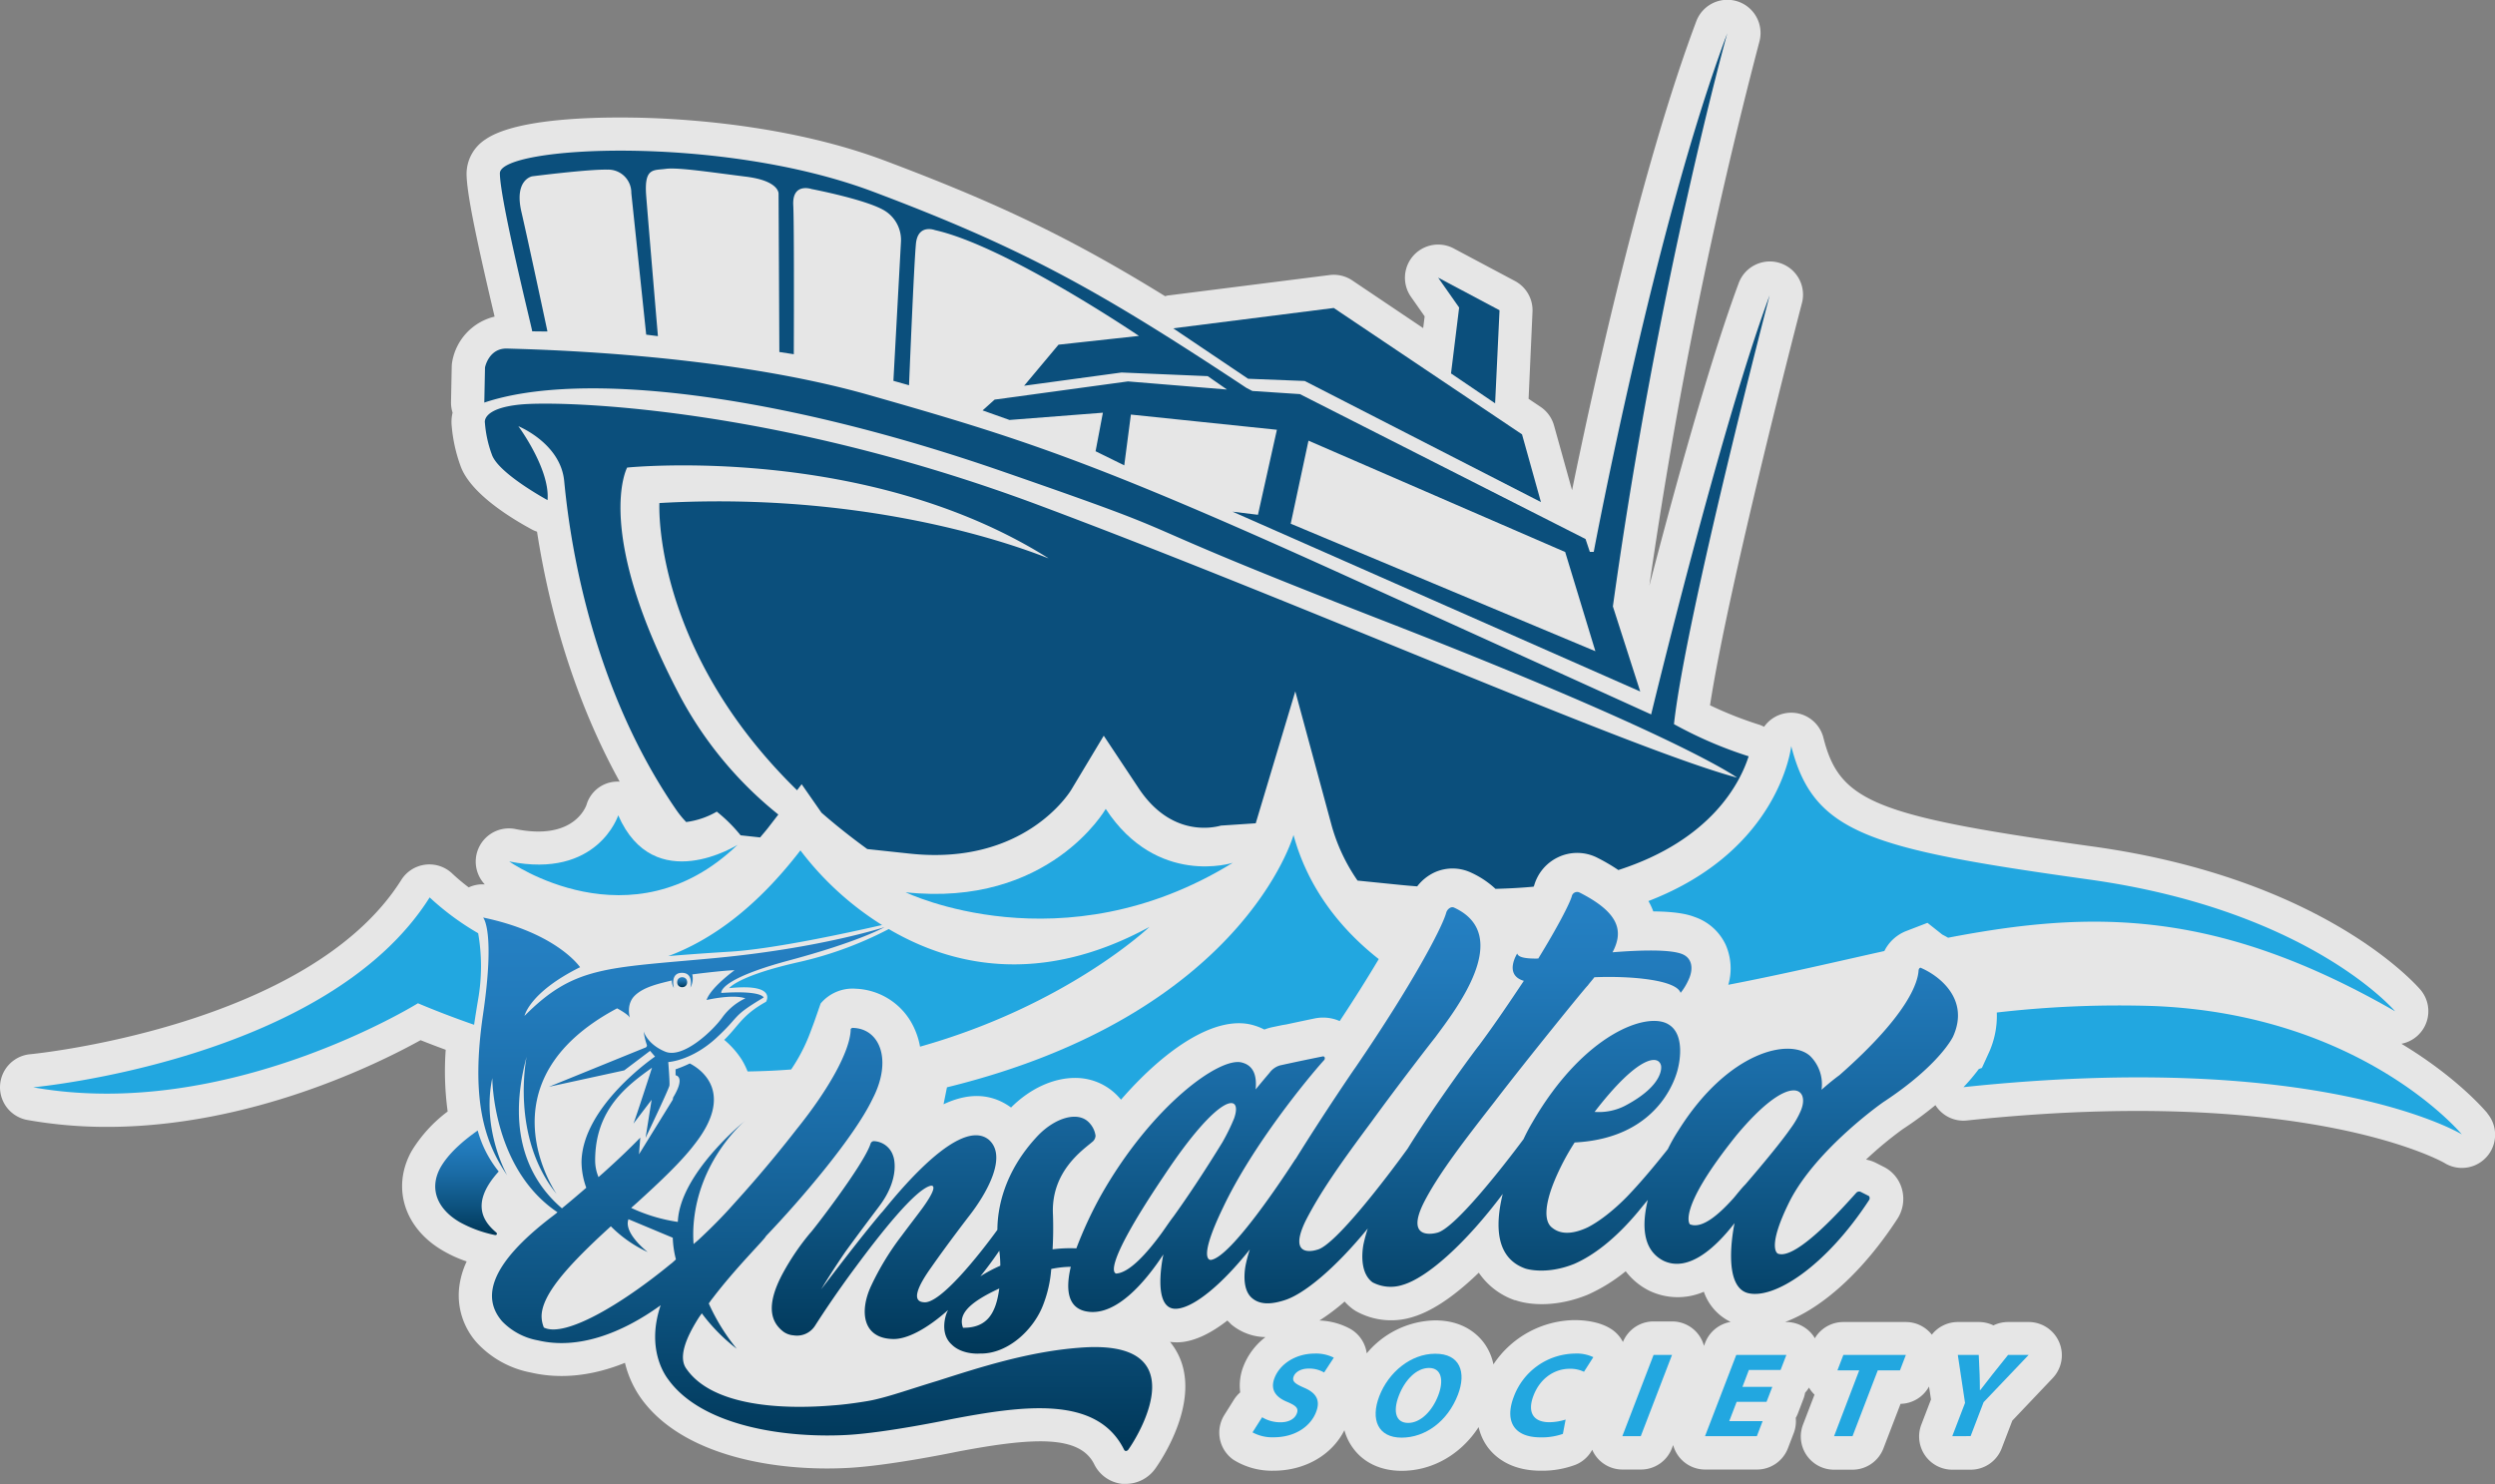 <svg xmlns="http://www.w3.org/2000/svg" xmlns:xlink="http://www.w3.org/1999/xlink" viewBox="0 0 638.77 379.96"><rect x="0" y="0" width="638.77" height="379.96" fill="#808080" stroke="none"/><defs><style>.cls-1{fill:#fff;opacity:0.8;}.cls-2{fill:#0b4f7c;}.cls-3{fill:none;}.cls-4{fill:#22a7e0;}.cls-5{fill:url(#Sfumatura_senza_nome_18);}.cls-6{fill:url(#Sfumatura_senza_nome_18-2);}.cls-7{fill:url(#Sfumatura_senza_nome_18-3);}.cls-8{fill:url(#Sfumatura_senza_nome_18-4);}</style><linearGradient id="Sfumatura_senza_nome_18" x1="119.56" y1="289.42" x2="119.56" y2="316.19" gradientUnits="userSpaceOnUse"><stop offset="0" stop-color="#2581c4"/><stop offset="0.16" stop-color="#227bbc"/><stop offset="0.41" stop-color="#1a6ba5"/><stop offset="0.72" stop-color="#0d527f"/><stop offset="1" stop-color="#003758"/></linearGradient><linearGradient id="Sfumatura_senza_nome_18-2" x1="349.49" y1="228.42" x2="349.49" y2="346.65" xlink:href="#Sfumatura_senza_nome_18"/><linearGradient id="Sfumatura_senza_nome_18-3" x1="208.7" y1="234.85" x2="208.7" y2="371.46" xlink:href="#Sfumatura_senza_nome_18"/><linearGradient id="Sfumatura_senza_nome_18-4" x1="174.65" y1="250.19" x2="174.65" y2="252.75" xlink:href="#Sfumatura_senza_nome_18"/></defs><g id="Livello_2" data-name="Livello 2"><g id="Livello_2-2" data-name="Livello 2"><path class="cls-1" d="M636.81,285c-.57-.69-7.78-9.2-22-17.77a8.49,8.49,0,0,0,4.87-13.84c-1-1.15-24.67-28.41-83.7-36.64-55.91-7.8-65-11.45-69.14-27.84a8.5,8.5,0,0,0-15.2-2.83,7.93,7.93,0,0,0-1.41-.59,95.72,95.72,0,0,1-12.43-4.92c4.73-30.81,23.3-102.09,23.5-102.85A8.5,8.5,0,0,0,445.1,72.6c-7.41,19.94-16.49,53-22.83,77.36A1246.11,1246.11,0,0,1,450.41,10.78a8.5,8.5,0,0,0-16.15-5.27c-14.14,37.67-26.44,93.86-31.78,120l-4.62-16.58a8.54,8.54,0,0,0-3.45-4.77l-3.06-2.05,1-22.26a8.49,8.49,0,0,0-4.5-7.91l-15.72-8.36A8.5,8.5,0,0,0,361.24,76l3.5,5-.38,3L346.2,71.79a8.5,8.5,0,0,0-5.8-1.37l-41.11,5.2c-.34,0-.66.13-1,.21-23.58-14.54-42-23.52-71.86-34.74-22.48-8.44-47.37-10.44-60.2-10.88-9.76-.33-33.39-.47-42,5.52a10.53,10.53,0,0,0-4.78,8.69c0,4.52,2.11,15.19,7.18,36.64a14.42,14.42,0,0,0-10.83,11.41,8.56,8.56,0,0,0-.15,1.43l-.18,9a8.48,8.48,0,0,0,.4,2.75,10.18,10.18,0,0,0-.22,3.47,39.61,39.61,0,0,0,2.24,10.13c2.42,6.89,12.45,13.15,18.21,16.27a7.68,7.68,0,0,0,1.39.6c3.63,23.47,10.93,45.49,21.16,64a7.85,7.85,0,0,0-1,0,8.27,8.27,0,0,0-7.51,6c-.68,1.74-4.39,8.92-18.16,6.14a8.5,8.5,0,0,0-7.86,14.17,8.38,8.38,0,0,0-4.12.76,50,50,0,0,1-4.09-3.42,8.5,8.5,0,0,0-13.17,1.51C79.1,262.86,8.43,269.85,7.72,269.91A8.5,8.5,0,0,0,7,286.74a115.85,115.85,0,0,0,20.41,1.77c36.77,0,69.32-16.13,80.27-22.2,2.07.83,4.22,1.65,6.43,2.46a76.39,76.39,0,0,0,.5,15.8,36.07,36.07,0,0,0-9.25,10.16l-.06.11c-5.09,9.29-1.72,19.73,8.18,25.41a32.52,32.52,0,0,0,6,2.71,21.37,21.37,0,0,0-1.94,6.85,18.14,18.14,0,0,0,4.59,14l.12.13a25.19,25.19,0,0,0,13.65,7.46c7.56,1.76,15.72.9,24.1-2.48a26.46,26.46,0,0,0,4.06,9l.19.26c10.66,14.66,34.52,18.71,53.29,17.62,9.82-.58,24.49-3.5,27.49-4.12,19.34-3.68,31.29-4.34,35.08,3.14a9.07,9.07,0,0,0,7.23,5.09c.3,0,.6,0,.9,0a9.3,9.3,0,0,0,7.56-3.94c1.28-1.79,12.32-17.84,5.41-30a17.24,17.24,0,0,0-1.66-2.42,12.69,12.69,0,0,0,3.48,0c3.44-.5,7.18-2.33,11.2-5.46.33.33.67.65,1,1a14,14,0,0,0,8.75,3.24,17.43,17.43,0,0,0-5.64,7.48,13.52,13.52,0,0,0-.82,6.67,8.56,8.56,0,0,0-1.61,1.88l-2.44,3.89a8.49,8.49,0,0,0,2.29,11.47,18.53,18.53,0,0,0,10.3,2.82c8,0,14.94-4,18.13-10.37a13.88,13.88,0,0,0,2,4.28c2.71,3.95,7.21,6.12,12.66,6.12,7.93,0,15.21-4.25,19.71-11.2a13.81,13.81,0,0,0,2.07,4.78c1.64,2.39,5.62,6.39,13.83,6.39a24.22,24.22,0,0,0,9-1.56,8.44,8.44,0,0,0,4.18-3.81,8.39,8.39,0,0,0,.75,1.38,8.48,8.48,0,0,0,7,3.69h4.72a8.5,8.5,0,0,0,7.94-5.46l.31-.81a8.48,8.48,0,0,0,8.19,6.27h13.27a8.49,8.49,0,0,0,7.93-5.46l1.48-3.86a8.56,8.56,0,0,0,.52-3.9,9,9,0,0,0,.49-1l1.46-3.83a8.17,8.17,0,0,0,.44-1.61,8.31,8.31,0,0,0,1-1.33,4.71,4.71,0,0,0,.29.48,8.48,8.48,0,0,0,1.12,1.33l-2.94,7.67a8.5,8.5,0,0,0,7.94,11.55h4.72a8.49,8.49,0,0,0,7.93-5.46l4.38-11.4a8.5,8.5,0,0,0,7.29-4.44l.5,3.32-2.47,6.43a8.5,8.5,0,0,0,7.94,11.55h4.7a8.49,8.49,0,0,0,7.93-5.46l2.72-7.1,10.35-10.9a8.5,8.5,0,0,0-6.17-14.35h-5.27a8.52,8.52,0,0,0-3.74.86,8.53,8.53,0,0,0-3.74-.86h-5.36a8.5,8.5,0,0,0-6.44,2.95c-.08.1-.15.2-.23.29a8.47,8.47,0,0,0-6.66-3.24h-16a8.5,8.5,0,0,0-7.3,4.16c-.09-.16-.18-.32-.28-.48a8.53,8.53,0,0,0-7-3.68H457c9.46-3.48,20-12.92,28.81-26.48a9.36,9.36,0,0,0,1.15-7.47,9,9,0,0,0-4.51-5.69l-2.19-1.11a9.34,9.34,0,0,0-2.52-.84,95.88,95.88,0,0,1,9.41-7.8,94.72,94.72,0,0,0,8.36-6.14,8.45,8.45,0,0,0,8.07,3.93c87-9.23,122,10.71,122.25,10.88a8.5,8.5,0,0,0,11-12.67ZM382.35,349.31a14,14,0,0,0-2.16-5.12c-1.58-2.29-5.33-6.14-12.77-6.14a23.35,23.35,0,0,0-17.51,8.44,7.78,7.78,0,0,0-.18-.94,8.48,8.48,0,0,0-4.18-5.41,17.89,17.89,0,0,0-7.74-2.06,54,54,0,0,0,6.44-4.85,13.85,13.85,0,0,0,2.2,2l.62.41a18.48,18.48,0,0,0,14.66,1.53c5.7-1.71,11.66-6.29,16.87-11.33a18.41,18.41,0,0,0,9.29,7.07v-.05c4,1.41,10.86,1.74,18.42-1.31l.2-.08a43.28,43.28,0,0,0,9.7-6,17.26,17.26,0,0,0,5.9,4.92l.21.1a16.81,16.81,0,0,0,13.9.23,13.41,13.41,0,0,0,6.86,7.72,8.52,8.52,0,0,0-6.52,5.33l-.31.81a8.42,8.42,0,0,0-8.19-6.26h-4.72a8.47,8.47,0,0,0-7.84,5.27,8.51,8.51,0,0,0-3-3.32c-3.08-2-7.2-2.29-9.39-2.29A25.33,25.33,0,0,0,382.35,349.31Z"/><path class="cls-2" d="M136.26,84.83c0-.5-8.24-33.47-8.28-40.46s56.44-10,95.48,4.68,58.32,25.57,95.65,50.26l1.52.79,12.17.8L405.93,138l1.1,3.29,1,0S423.71,57.8,442.22,8.5c0,0-17.76,63.71-29.29,146.76l7,21.78L315.55,131l6.51.8,4.85-21.77-37.38-3.89-1.7,13-7.34-3.61,1.87-9.87-23.91,1.86-6.89-2.45,3.08-2.76,34.14-4.66,25.35,2.08-4.93-3.43-22.07-.93-24.94,3.39L271,88.25,291.59,86s-33.95-23-52.2-27.08c0,0-4.38-1.71-4.89,3.47s-1.77,36.24-1.77,36.24l-4-1.13L230.66,62a8.81,8.81,0,0,0-4.07-8c-4.58-2.88-18.8-5.6-18.8-5.6s-5-1.74-4.7,4.13c.27,4.65.14,38.16.14,38.16l-3.7-.57-.2-40.48s.33-3.33-8.35-4.41-17.39-2.43-20.54-2-5.57-.38-5,6.92,3,35.91,3,35.91l-3-.38-3.81-36.25a5.91,5.91,0,0,0-6.17-6c-4.86-.12-19.21,1.71-19.21,1.71s-4.67.82-2.76,9.09,6.67,30.64,6.67,30.64Zm194.19,49.25,78,32.65-7.73-25.4L335,112.82Z"/><polygon class="cls-2" points="300.36 84.06 319.54 96.97 334.03 97.54 394.51 128.54 389.67 111.21 341.47 78.85 300.36 84.06"/><polygon class="cls-2" points="368.19 71.08 373.57 78.74 371.49 95.61 382.78 103.26 383.91 79.43 368.19 71.08"/><path class="cls-2" d="M256.29,120.57c56.7,19.63,22.67,9.09,98.52,38.59s89.92,39.94,89.92,39.94c-26.84-7.19-110.45-44.22-178.65-69.72S143.5,102.59,133.33,103.56s-9.18,4.71-9.18,4.71a30.07,30.07,0,0,0,1.79,8.15c1.7,4.83,14.24,11.62,14.24,11.62.68-7.93-7.47-18.92-7.47-18.92s10.78,4.34,11.73,14,5.13,50.09,28.77,84.34a24.89,24.89,0,0,0,2.47,3,21,21,0,0,0,7.83-2.66,39.28,39.28,0,0,1,6.1,6.06l5,.54c.76-.92,1.53-1.78,2.27-2.76l2.39-3.1a97.91,97.91,0,0,1-25-30c-22.55-42.59-13.71-58.83-13.71-58.83s61.05-6.28,107.84,23.2c1.18.75-39.12-17.56-99.58-14.12,0,0-2,37.13,35.24,73.53l1.18-1.54,5.07,7.28q5.38,4.71,11.73,9.32l10.81,1.16c29.35,3.18,41-15.62,41.47-16.43l8.26-13.75,8.85,13.32c8.28,12.62,19.07,10.28,21.15,9.69l8.91-.59L331.62,177l9.26,34.18a46.69,46.69,0,0,0,6.68,14.27l10.88,1.1c1.5.15,2.94.27,4.39.38a12,12,0,0,1,4.54-3.62,11.17,11.17,0,0,1,9.23.09,23.57,23.57,0,0,1,6.28,4.17c3.42-.09,6.68-.27,9.76-.56a2.73,2.73,0,0,1,.13-.29,11.5,11.5,0,0,1,6.08-7.22,11.36,11.36,0,0,1,10.21.16,48.93,48.93,0,0,1,5.27,3.09c23.79-7.66,31.18-22.33,33.36-29.12a106,106,0,0,1-19.12-8.23c3-27.37,24.5-109.81,24.5-109.81-12.54,33.7-30.34,107.32-30.34,107.32l-77.57-35.21C279.5,117.89,261,112.11,222.55,101.15s-87.86-11.72-92.64-11.91-5.74,4.83-5.74,4.83l-.18,9C149,94.67,199.58,100.94,256.29,120.57Z"/><path class="cls-3" d="M246.55,339.94c6.31.07,8.41-3.86,9.28-10.05C247.69,333.65,245.31,336.67,246.55,339.94Z"/><path class="cls-3" d="M416,283.12c10.31-5.43,9.25-10.2,9.26-10.25-.64-3-6-2.51-17,11.8A14.66,14.66,0,0,0,416,283.12Z"/><path class="cls-3" d="M444.53,290.66c-15.82,19.7-11.86,23.1-11.82,22.83,3.17,1.18,7.54-2.8,11.07-6.73,1-1.18,2.05-2.51,3-3.49,4.74-5.49,9.36-11.13,11.5-14.22a22.54,22.54,0,0,0,2.82-4.91C463.35,278.55,458.17,274.36,444.53,290.66Z"/><path class="cls-3" d="M251,326.76a38.6,38.6,0,0,1,5.1-2.71,29.83,29.83,0,0,0-.26-3.83C254.22,322.59,252.6,324.76,251,326.76Z"/><path class="cls-3" d="M315.89,286.38c2.4-6.64-3.64-6.88-18,14.74-16.59,24.65-12.22,24.78-12.25,24.94,3.39-.11,7.93-5.19,11.63-10.24,1.07-1.48,2.15-3.14,3.2-4.47,5.13-7.14,9.93-14.79,12.36-18.86A52.3,52.3,0,0,0,315.89,286.38Z"/><path class="cls-4" d="M323.13,362.85a9,9,0,0,0,4.72,1.29c2.16,0,3.64-.89,4.16-2.25s-.21-2-2.36-2.93c-3-1.2-4.51-3.12-3.35-6.15,1.36-3.55,5.37-6.26,10.28-6.26a10,10,0,0,1,4.9,1.05L339,351.39a7.56,7.56,0,0,0-4-1c-2,0-3.38.92-3.79,2-.51,1.33.43,1.92,2.73,2.93,3.15,1.36,4.14,3.28,3,6.21-1.34,3.49-5.16,6.45-10.87,6.45a10.53,10.53,0,0,1-5.4-1.26Z"/><path class="cls-4" d="M373.26,357.07c-2.62,6.83-8.35,11-14.42,11s-8-4.66-5.72-10.59c2.39-6.23,8.16-10.89,14.3-10.89C373.81,346.55,375.46,351.33,373.26,357.07Zm-15.14.28c-1.56,4.08-.75,6.95,2.4,6.95s6.16-3,7.71-7.07c1.43-3.74.88-7-2.36-7S359.67,353.31,358.12,357.35Z"/><path class="cls-4" d="M400.13,367.11a16.28,16.28,0,0,1-5.68.89c-7.19,0-9.17-4.47-6.89-10.4a16.94,16.94,0,0,1,15.59-11.05,9.87,9.87,0,0,1,4.77.92l-2.39,3.74a8.09,8.09,0,0,0-3.66-.77c-3.73,0-7.49,2.25-9.27,6.88-1.6,4.17-.14,6.8,4.06,6.8a14.1,14.1,0,0,0,4.17-.68Z"/><path class="cls-4" d="M428.07,346.89l-8,20.81h-4.72l8-20.81Z"/><path class="cls-4" d="M452.27,358.9h-7.65l-1.9,4.94h8.55l-1.48,3.86H436.52l8-20.81h12.83l-1.48,3.85h-8.12l-1.65,4.33h7.65Z"/><path class="cls-4" d="M476,350.84h-5.58l1.52-3.95h16l-1.51,3.95h-5.68l-6.47,16.86h-4.72Z"/><path class="cls-4" d="M499.82,367.7l3.27-8.52-1.85-12.29h5.36l.22,5c.06,1.51.06,2.62.07,4H507c1-1.3,1.92-2.5,3.11-4l4-5h5.27L507.84,359l-3.32,8.68Z"/><path class="cls-4" d="M534.8,225.17c-56.5-7.89-70.51-11.83-76.21-34.16,0,0-2.78,26.66-36.56,39.68a16.48,16.48,0,0,1,1.24,2.65c6.86.06,9.47,1,10.68,1.46a13.61,13.61,0,0,1,7.85,7.07,15,15,0,0,1,.68,10.26c14.49-2.79,27.6-5.9,39.95-8.64a10.54,10.54,0,0,1,5.54-5.1l5.5-2.12,3.79,3c.44.23.95.5,1.49.81,36.51-7,68.44-7.58,114.44,18.83C613.19,258.89,591.29,233.05,534.8,225.17Z"/><path class="cls-4" d="M315.61,220.9s-19.38,6.24-32.52-13.8c0,0-14.45,25.29-51.24,21.35C231.85,228.45,271.92,247.83,315.61,220.9Z"/><path class="cls-4" d="M188.82,216.3s-21.35,13.46-30.54-7.56c0,0-5.26,16.38-27.92,11.81C130.36,220.55,161.56,242.57,188.82,216.3Z"/><path class="cls-4" d="M329.23,262.3c2.48-.53,5-1.07,7.44-1.57a10.6,10.6,0,0,1,6.32.69c4.18-6.31,7.42-11.54,10-15.87-11.85-9.31-18.78-20.48-21.82-31.77,0,0-12.83,46-88.73,64.6l-.87,4.34c5.71-2.69,11.72-3.21,17.28.83,5-5,11.1-7.68,16.74-7.57a14.93,14.93,0,0,1,10.82,4.89c.2.22.4.44.59.67,11.4-13.13,24.52-21.94,34.09-19a14.84,14.84,0,0,1,2.61,1.05,13.49,13.49,0,0,1,1.91-.58l2.73-.57Z"/><path class="cls-4" d="M551.44,257.57a272.53,272.53,0,0,0-40.22,1.66,22.71,22.71,0,0,1-2.08,10.4l-1.73,3.78-.8.29a49.12,49.12,0,0,1-3.92,4.64c91.84-9.75,127.58,12.08,127.58,12.08S604.87,259.76,551.44,257.57Z"/><path class="cls-4" d="M227.54,237.86a94.71,94.71,0,0,1-22.85,8.42c-15.86,3.55-18,6.71-18,6.71,12.42-1.27,9.43,3.49,9.43,3.49-6.18,3.43-7,6.17-10.7,9.75a22.58,22.58,0,0,1,4.44,5,19.75,19.75,0,0,1,1.54,3.09c3.81-.06,7.54-.22,11.15-.51a44.53,44.53,0,0,0,4.79-9.19l1.12-3,1.64-4.7a10.66,10.66,0,0,1,9-3.78,17.17,17.17,0,0,1,14.21,8.62,19.49,19.49,0,0,1,2.24,6.21c37.66-10.62,58.73-30.66,58.73-30.66C265.93,252.75,243.06,247,227.54,237.86Z"/><path class="cls-4" d="M150,247.92l.12,0H150A.1.1,0,0,0,150,247.92Z"/><path class="cls-4" d="M187.39,243.62c10.91-.74,29.06-4.65,38.43-6.79a78.38,78.38,0,0,1-20.9-19.11c-11.39,14.81-22.92,23-33.83,27.07C176,244.37,181.21,244,187.39,243.62Z"/><path class="cls-4" d="M122.42,255.82a49.31,49.31,0,0,0,0-16.89A68.84,68.84,0,0,1,110,229.76C83.72,271.48,8.5,278.38,8.5,278.38,58.1,287.24,107,256.86,107,256.86c4.88,2.06,9.66,3.86,14.38,5.51C121.73,260,122.08,257.81,122.42,255.82Z"/><path class="cls-5" d="M112.76,298.93c-3.09,5.63-.54,10.82,5,14a31.66,31.66,0,0,0,8.92,3.26c.53.12.72-.37.35-.66-2.65-2.27-7.16-7,.65-15.6a28.91,28.91,0,0,1-5.38-10.49C118.27,292.27,114.71,295.48,112.76,298.93Z"/><path class="cls-6" d="M491.94,247.87c-.36-.29-.69.1-.75.59-.15,2.7-2.15,10.88-20.26,26.81,0,0-1.86,1.32-4.58,3.73a10.13,10.13,0,0,0-2.87-8.59c-5.09-4.76-21-1.42-33.81,19.07A43.58,43.58,0,0,0,427,294.2c-2.49,3.13-6.14,7.62-9.7,11.38,0,0-5.2,5.76-10.79,8.64-3.15,1.49-6.59,2.15-9.08.14-2.51-1.82-1.6-6.89.6-12.18a61.74,61.74,0,0,1,5.11-9.68c23.15-1.17,26.48-19.06,26.51-19.21s2.12-8.25-2.45-11c-5.44-3.43-21.73,2.39-34.84,25a47.57,47.57,0,0,0-2.3,4.35c-5.3,7.13-17.85,23.18-22.25,24,0,0-8.32,2.34-3.3-7.71,3.78-7.42,10.55-16.14,18.19-25.94,7.85-10.26,23.79-29.91,23.74-29.6.54-.74,1.21-1.46,1.75-2.19,9.27-.39,20.95.65,22.08,4a15.65,15.65,0,0,0,2.31-4c1-2.68.41-5.1-2.09-6-3-1.11-10.15-1-17.65-.39,2.8-5.29,1.92-10.05-8.44-15.3a1.4,1.4,0,0,0-2,1c-.59,1.92-3.47,7.58-8.57,15.9-3.09.07-5.13-.27-5.39-1.29,0,0-3.52,5.46,1.69,7-3.29,4.92-7.13,10.69-11.54,16.62,0-.12-10.84,14.43-18.2,26.33-5.34,7.39-18.65,24.89-23.17,25.89,0,0-7.82,2.7-3-7.31,3.78-7.44,9.13-15,16.86-25.39,7.26-10,16.32-21.65,16.32-21.6,5.1-6.93,20.33-26.19,4.86-33.3-.79-.37-1.76.43-2,1.32-1,3.72-8.59,18.22-23.36,39.8,0-.06-8.22,12-15.17,23.22-.05.06-.11.11-.16.18-2.92,4.51-16.36,24.92-21.52,25.68,0,0-3.76.72,3.14-13.53,7.56-15.92,21.65-33,25.71-37.51.48-.41.32-1.17-.27-1.05q-5.43,1.09-10.89,2.29a5,5,0,0,0-2.67,1.85c-.85,1-2,2.36-3.6,4.31.24-2.6,0-5.88-3.35-6.84-5.5-1.85-23.23,10.87-36.35,34.13a102.56,102.56,0,0,0-6.2,13.4,35.55,35.55,0,0,0-6.09.25c.3-5,.08-9.35.08-9.35-.31-10.62,7.54-16,10.12-18.18a2.11,2.11,0,0,0,.8-1.57,6,6,0,0,0-1.52-3.21c-2.79-3.21-8.71-1.48-13.2,3.16-8.94,9.45-10.39,19-10.41,24.15-4.58,6.32-14.63,19-18.78,18.55-3.36-.17-1.55-4.17,1.77-8.83,4.38-6.27,9.74-13.22,9.75-13.23,4.48-5.73,10-15.36,5-19.61-8.43-6.61-27.51,19.28-27.4,18.72-5.92,7.07-11.39,14.36-15.44,19.61,1.61-2.69,3.9-6.25,6.18-9.58,3.79-5.23,8.63-11.6,8.63-11.62,5.7-7.51,3.63-12.93,3.62-12.88a5.4,5.4,0,0,0-5-3.83.93.93,0,0,0-.81.69c-1.79,5.5-15.47,23.09-15.39,22.76a63.15,63.15,0,0,0-7,10.27c-4.75,8.77-2.83,12.77,0,15a5,5,0,0,0,2.68,1,5.47,5.47,0,0,0,5.46-2.39c2.09-3.27,5.74-8.78,10.37-15,6.34-8.58,15.27-19.91,19.24-20.9,0,0,2.66-.8-2.08,5.74-1.74,2.36-3.11,4.09-5.36,7.12a69.63,69.63,0,0,0-7.79,12.82c-3,6.47-2.18,13.41,5.65,13.55,3.42.09,8.45-2.4,14.07-7.41-.14.3-.29.6-.4.89,0,0-1.94,4.94,1.3,7.9,2.72,2.74,7.26,2.35,7.26,2.34,7.27.16,13.94-6.32,16.26-12.65a31.75,31.75,0,0,0,2-9,25.61,25.61,0,0,1,5-.56c-1.37,5.82-.91,10.95,4.71,11.53,7.06.73,14.14-7.33,19-14.7-.49,2.33-2.76,14.89,3.85,13.86,4.23-.6,11-6,18.28-15.13a36,36,0,0,0-1,3.67s-1.51,6.28,1.62,8.83c1.87,1.56,4.51,1.66,8,.58,5.14-1.47,13.27-8.3,21.58-18.45a39.35,39.35,0,0,0-1.06,3.86s-1.62,7.05,2.28,9.93a9.93,9.93,0,0,0,7.72.65c6.34-1.85,16.17-10.68,25.61-23.28-2,8.14-1.81,16.45,5.85,19.12,0,0,5.18,1.72,12.45-1.21,4.77-2.07,10.41-6.24,16.37-13.38.81-1,1.64-2,2.47-3-1.56,6.45-1.36,12.82,4,15.57,6.51,3.11,13.53-3.59,18.21-9.63-.49,2.39-2.94,15.95,3.22,17.86,6.72,1.92,20.12-6.73,31.26-23.82.18-.28.13-.87-.13-1l-2.09-1.06a1,1,0,0,0-1.17.34c-2.65,2.9-15.13,17.2-19.94,15.51,0,.05-3.2-1.1,3-13.51C465.14,294,482.47,281.9,482.42,282,496.6,272.63,500,265.44,500,265.43,504.41,255.78,496.36,249.79,491.94,247.87Zm-66.67,25c0,.05,1.05,4.82-9.26,10.25a14.66,14.66,0,0,1-7.76,1.55C419.25,270.36,424.63,269.84,425.27,272.87ZM246.55,339.94c-1.24-3.27,1.14-6.29,9.28-10.05C255,336.08,252.86,340,246.55,339.94ZM251,326.76c1.61-2,3.23-4.17,4.84-6.54a29.83,29.83,0,0,1,.26,3.83A38.6,38.6,0,0,0,251,326.76Zm49.52-15.41c-1.05,1.33-2.13,3-3.2,4.47-3.7,5.05-8.24,10.13-11.63,10.24,0-.16-4.34-.29,12.25-24.94,14.32-21.62,20.36-21.38,18-14.74a52.3,52.3,0,0,1-3,6.11C310.44,296.56,305.64,304.21,300.51,311.35Zm160.62-27.21a22.54,22.54,0,0,1-2.82,4.91c-2.14,3.09-6.76,8.73-11.5,14.22-1,1-2,2.31-3,3.49-3.53,3.93-7.9,7.91-11.07,6.73,0,.27-4-3.13,11.82-22.83C458.17,274.36,463.35,278.55,461.13,284.14Z"/><path class="cls-7" d="M276.27,345.06c-13.09,1-25.6,5.07-36.29,8.48h0c-7.28,2.21-11.55,3.77-16.07,4.81-1.16.27-2.55.49-4.11.72-3.76.57-6.21.72-6.21.72h0c-13,1.13-31.07.36-37.82-9.29-2.18-2.89-.23-7.89,3.16-13.19.23-.35.51-.71.75-1.06a46.09,46.09,0,0,0,8.94,9.07,51.72,51.72,0,0,1-7.16-11.6c.33-.45.62-.91,1-1.36,6-7.9,13.47-15.2,13.62-15.86,9.07-9.48,22.59-25.36,27.23-35,5.25-10,2-18.1-4.87-18.33-.41-.07-.75.29-.65.57-.22,5.41-5.59,15.13-13.79,25.31-7.41,9.53-13.33,16.08-16.44,19.52-2.57,2.9-5.52,5.87-8.65,8.78-.43.4-.9.77-1.34,1.17a34.5,34.5,0,0,1-.05-4.2c.93-17.22,13.21-27.36,13.21-27.36S174,300.43,173.54,312.84a42.72,42.72,0,0,1-11.95-3.59L163,308c5.82-5.29,11.37-10.49,14.87-15.1,10-12.78,2.15-18.88-1.27-20.63a30.86,30.86,0,0,1-3.64,1.5v1.52c1.39.34,1.55,2.13-.64,5.72l-.07.52-8.65,14,.32-4.27c-2.54,2.62-5.7,5.65-9.44,9l-1.25,1.1a11.06,11.06,0,0,1-.86-4.27c0-13.17,8.3-19.23,14.56-23.73,0,0-4.2,13-4.75,14.31l4.65-6.1-1.55,9.76s6-12.57,6.11-13.42-.3-6-.3-6,5.94-.3,12.31-6.18,3.67-5.3,12.11-10.34c0,0-.36-1.87-10.84-1.17,0,0-1-3.4,17.29-8.31s24.49-8.54,24.49-8.54-16.35,5.37-43.3,7.91c-28,2.63-36.09,1.95-48.86,14.81,0,0,1.21-6,14.22-12.46,0,0-5.86-8.76-24.83-12.72,0,0,3.16,3.21,0,24.73s.2,32.59,6.16,41.25c0,0-6.61-11.61-3.8-24.88,0,0,0,23.18,16.69,34.36l-.54.45c-.2.15-.36.29-.56.43-16.93,12.84-18.08,21.28-13.05,27.07a16.91,16.91,0,0,0,9.2,4.86c10.14,2.39,21.29-1.73,31.36-9-4.08,12.05,2,19,2,19.07,8.83,12.14,30.57,15,45.93,14.12,10-.58,26.33-4,26.33-4h0c18.51-3.52,37.43-6.22,44.38,7.77.21.48.77.46,1.13-.05C292.37,366.18,305.83,342.62,276.27,345.06ZM134.83,270.51s-4.27,20.43,7.67,35.18c0,0-20-28.64,15.49-47.53,0,0,2.8,1.47,3.27,2.41,0,0-1.07-3.41,1.27-5.68s6.27-3.07,9.47-3.87a3.39,3.39,0,0,0,.54,1.93s-1.08-3.88,2.05-3.88,2.15,3.81,2.15,3.81a4.78,4.78,0,0,0,.5-3.41s7.74-1,10.82-1.07c0,0-6.14,4.45-7.16,7.63,0,0,6.61-1.58,9.93-.43a15.33,15.33,0,0,0-5.85,4.81c-2.28,3.28-10.06,10.76-14.69,8.83s-5.49-5.18-5.49-5.18a16.67,16.67,0,0,0,.83,3.53.62.62,0,0,1-.47.65c-.53.2-24.62,10-24.62,10l19.28-4.2,6.61-5,1.27,1.47s-18.53,12.6-18.82,26.9a19.65,19.65,0,0,0,1.22,6.68c-1.93,1.67-4,3.43-6.23,5.27C136.71,303.26,129.17,291.59,134.83,270.51Zm37,53c-13.07,10.76-27.32,19-32.59,16.37a7.86,7.86,0,0,1-.57-2.48c-.32-5.56,6.63-13.08,15-20.94.89-.83,1.81-1.67,2.72-2.5a32.25,32.25,0,0,0,9.44,6.6s-6.27-4.81-4.93-8.41l11.34,4.74a25.58,25.58,0,0,0,.81,5.55C172.66,322.8,172.27,323.17,171.85,323.52Z"/><circle class="cls-8" cx="174.65" cy="251.47" r="1.28"/></g></g></svg>